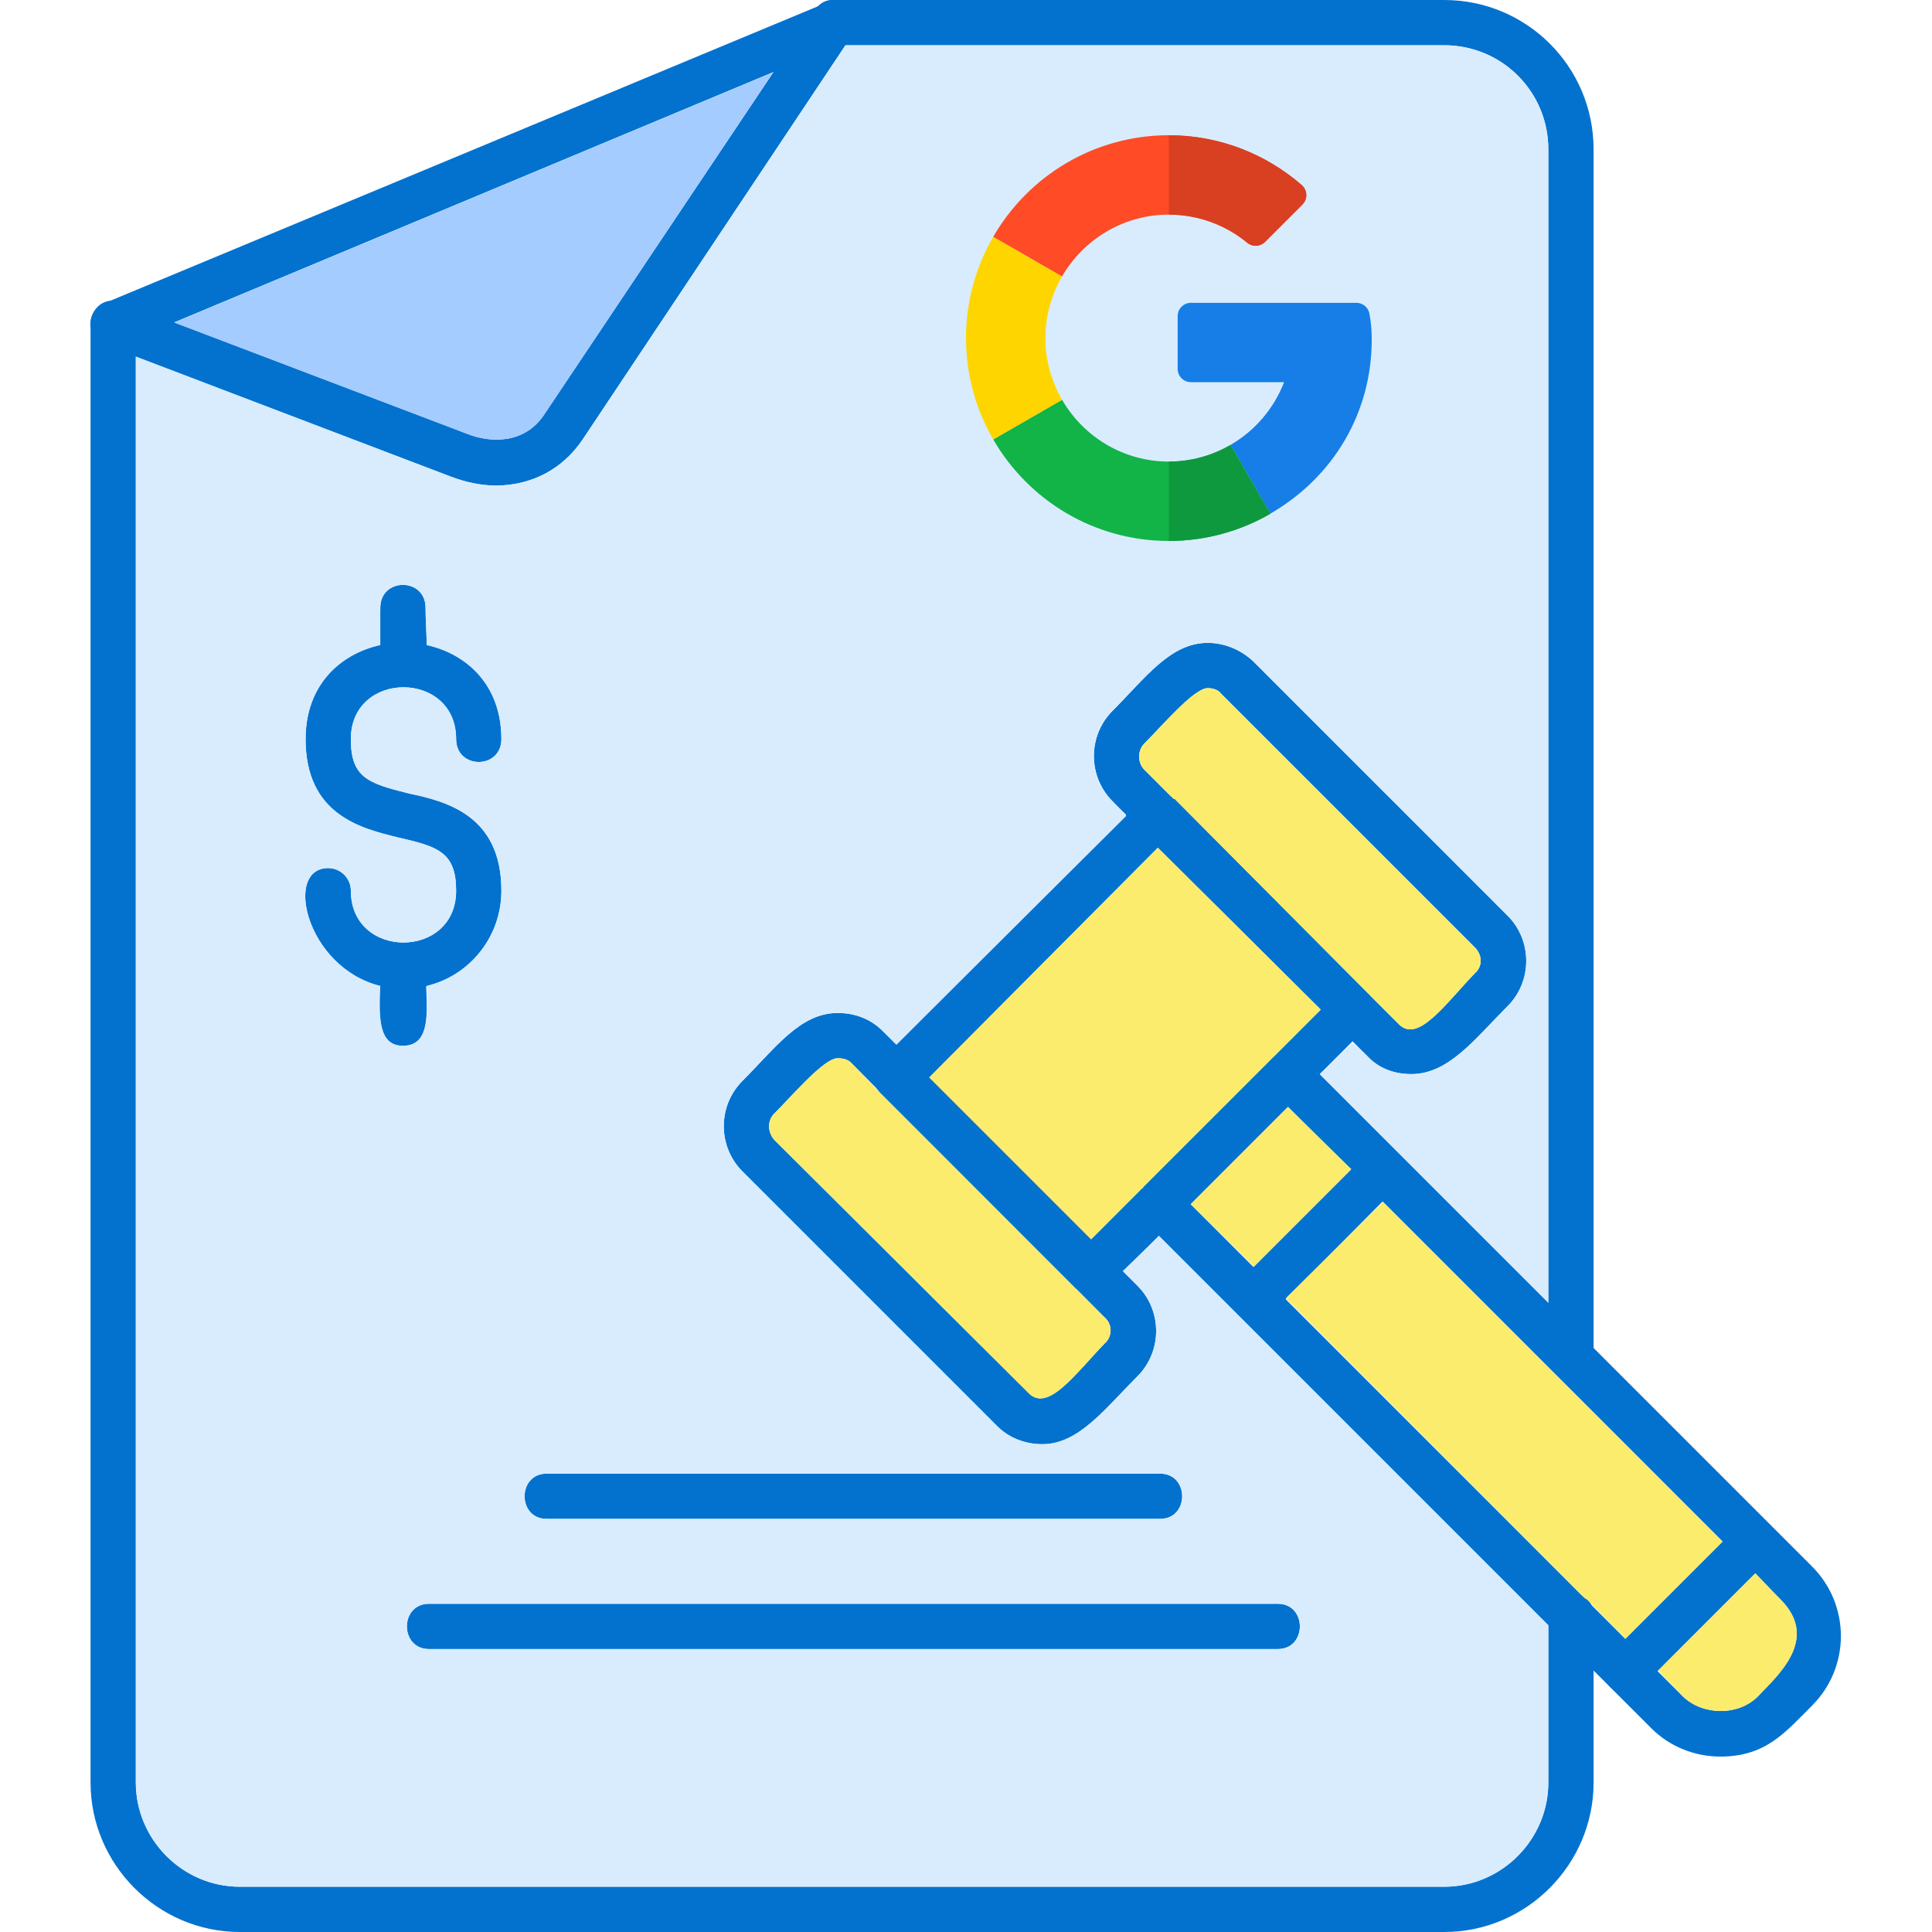 <svg width="100" height="100" viewBox="0 0 100 100" fill="none" xmlns="http://www.w3.org/2000/svg">
<g clip-path="url(#clip0_21_3699)">
<path fill-rule="evenodd" clip-rule="evenodd" d="M74.751 100H12.419C8.143 100 4.687 96.485 4.687 92.267V16.755C4.687 16.286 4.979 15.876 5.39 15.7L43.117 0H74.751C79.028 0 82.484 3.456 82.484 7.733V70.24C82.484 71.763 80.141 71.763 80.141 70.24V7.733C80.141 4.745 77.739 2.343 74.751 2.343H43.351L7.03 17.516V92.267C7.03 95.196 9.432 97.657 12.419 97.657H74.751C77.739 97.657 80.141 95.196 80.141 92.267V83.597C80.141 82.074 82.484 82.074 82.484 83.597V92.267C82.484 96.485 79.028 100 74.751 100Z" fill="#0372CF"/>
<path fill-rule="evenodd" clip-rule="evenodd" d="M25.659 25.132C24.898 25.132 24.077 24.956 23.316 24.663L5.448 17.868C3.984 17.282 4.804 15.114 6.268 15.642L24.136 22.437C25.425 22.964 27.182 22.964 28.178 21.441L42.179 0.527C42.999 -0.762 44.991 0.527 44.112 1.816L30.17 22.73C29.115 24.312 27.475 25.132 25.659 25.132Z" fill="#0372CF"/>
<path fill-rule="evenodd" clip-rule="evenodd" d="M56.473 66.96C56.181 66.96 55.888 66.842 55.653 66.667L45.577 56.59C45.108 56.122 45.108 55.36 45.577 54.892L59.11 41.359C59.578 40.949 60.34 40.949 60.809 41.359L70.826 51.435C71.295 51.904 71.295 52.666 70.826 53.075L57.294 66.667C57.059 66.842 56.766 66.96 56.473 66.96ZM48.096 55.77L56.473 64.148L68.366 52.255L59.93 43.878L48.096 55.77Z" fill="#0372CF"/>
<path fill-rule="evenodd" clip-rule="evenodd" d="M73.052 55.594C72.174 55.594 71.353 55.302 70.767 54.657L57.587 41.476C56.298 40.187 56.298 38.078 57.587 36.79C59.285 35.091 60.574 33.275 62.507 33.275C63.386 33.275 64.206 33.626 64.851 34.212L78.032 47.393C79.32 48.682 79.32 50.791 78.032 52.08C76.333 53.779 74.985 55.594 73.052 55.594ZM62.507 35.618C61.804 35.618 60.164 37.551 59.227 38.489C58.875 38.84 58.875 39.484 59.227 39.836L72.408 53.017C73.404 54.013 74.81 51.962 76.333 50.381C76.743 50.029 76.743 49.443 76.333 49.033L63.21 35.911C63.035 35.676 62.742 35.618 62.507 35.618Z" fill="#0372CF"/>
<path fill-rule="evenodd" clip-rule="evenodd" d="M53.954 74.751C53.017 74.751 52.197 74.4 51.611 73.814L38.43 60.633C37.141 59.344 37.141 57.235 38.43 55.946C40.129 54.247 41.418 52.431 43.351 52.431C44.23 52.431 45.05 52.724 45.694 53.368L58.875 66.549C60.164 67.838 60.164 69.947 58.875 71.236C57.176 72.935 55.829 74.751 53.954 74.751ZM43.351 54.774C42.648 54.774 41.008 56.708 40.07 57.645C39.719 57.996 39.719 58.582 40.07 58.992L53.251 72.115C54.247 73.111 55.653 71.119 57.176 69.537C57.586 69.186 57.586 68.541 57.176 68.19L44.054 55.009C43.878 54.833 43.644 54.774 43.351 54.774Z" fill="#0372CF"/>
<path fill-rule="evenodd" clip-rule="evenodd" d="M89.045 90.92C87.698 90.92 86.409 90.392 85.472 89.455L59.168 63.152C58.7 62.683 58.7 61.921 59.168 61.453L65.847 54.774C66.315 54.306 67.018 54.306 67.487 54.774L93.79 81.078C95.782 83.07 95.782 86.292 93.79 88.283C92.384 89.689 91.388 90.92 89.045 90.92ZM61.629 62.331L87.112 87.815C88.166 88.811 89.982 88.811 90.978 87.815C92.033 86.702 94.2 84.827 92.15 82.777L66.667 57.293L61.629 62.331Z" fill="#0372CF"/>
<path fill-rule="evenodd" clip-rule="evenodd" d="M64.909 68.365C63.855 68.365 63.328 67.135 64.089 66.374L70.767 59.695C71.822 58.582 73.521 60.281 72.408 61.336L65.729 68.073C65.495 68.248 65.202 68.365 64.909 68.365Z" fill="#0372CF"/>
<path fill-rule="evenodd" clip-rule="evenodd" d="M84.124 87.639C83.128 87.639 82.601 86.409 83.304 85.647L89.983 78.969C91.096 77.856 92.736 79.496 91.681 80.609L85.003 87.288C84.769 87.522 84.476 87.639 84.124 87.639Z" fill="#0372CF"/>
<path fill-rule="evenodd" clip-rule="evenodd" d="M60.047 78.618H28.295C26.772 78.618 26.772 76.274 28.295 76.274H60.047C61.57 76.274 61.57 78.618 60.047 78.618Z" fill="#0372CF"/>
<path fill-rule="evenodd" clip-rule="evenodd" d="M66.139 85.355H22.203C20.68 85.355 20.68 83.011 22.203 83.011H66.139C67.662 83.011 67.662 85.355 66.139 85.355Z" fill="#0372CF"/>
<path fill-rule="evenodd" clip-rule="evenodd" d="M20.855 51.201C16.169 51.201 14.411 44.932 16.989 44.932C17.633 44.932 18.161 45.46 18.161 46.104C18.161 49.678 23.609 49.678 23.609 46.104C23.609 44.112 22.671 43.819 20.621 43.351C18.688 42.882 15.817 42.179 15.817 38.254C15.817 31.576 25.952 31.576 25.952 38.254C25.952 39.836 23.609 39.836 23.609 38.254C23.609 34.681 18.161 34.681 18.161 38.254C18.161 40.246 19.039 40.539 21.148 41.066C23.081 41.476 25.952 42.179 25.952 46.104C25.952 48.916 23.667 51.201 20.855 51.201Z" fill="#0372CF"/>
<path fill-rule="evenodd" clip-rule="evenodd" d="M20.855 35.559C19.273 35.559 19.684 33.333 19.684 31.459C19.684 29.877 22.027 29.877 22.027 31.459C22.027 33.333 22.495 35.559 20.855 35.559Z" fill="#0372CF"/>
<path fill-rule="evenodd" clip-rule="evenodd" d="M20.855 54.13C19.273 54.13 19.684 51.904 19.684 50.029C19.684 48.448 22.027 48.448 22.027 50.029C22.027 51.904 22.495 54.13 20.855 54.13Z" fill="#0372CF"/>
<path fill-rule="evenodd" clip-rule="evenodd" d="M9.022 16.696L24.136 22.437C25.425 22.964 27.182 22.964 28.178 21.441L40.012 3.749L9.022 16.696Z" fill="#A4CCFF"/>
<path fill-rule="evenodd" clip-rule="evenodd" d="M30.17 22.73C29.115 24.312 27.475 25.132 25.659 25.132C24.897 25.132 24.077 24.956 23.316 24.663L7.03 18.453V92.267C7.03 95.196 9.432 97.657 12.419 97.657H74.751C77.739 97.657 80.141 95.196 80.141 92.267V84.124L59.988 63.972L58.114 65.788L58.875 66.549C60.164 67.838 60.164 69.947 58.875 71.236C57.176 72.935 55.829 74.751 53.954 74.751C53.017 74.751 52.197 74.4 51.611 73.814L38.43 60.633C37.141 59.344 37.141 57.235 38.43 55.946C40.129 54.247 41.418 52.431 43.351 52.431C44.23 52.431 45.05 52.724 45.694 53.368L46.397 54.071L58.289 42.238L57.586 41.476C56.297 40.187 56.297 38.078 57.586 36.79C59.285 35.091 60.574 33.275 62.507 33.275C63.386 33.275 64.206 33.626 64.85 34.212L78.031 47.393C79.32 48.682 79.32 50.791 78.031 52.08C76.333 53.779 74.985 55.595 73.052 55.595C72.173 55.595 71.353 55.302 70.767 54.657L70.006 53.954L68.307 55.595L80.141 67.428V7.733C80.141 4.745 77.739 2.343 74.751 2.343H43.761L30.17 22.73ZM28.295 76.274H60.047C61.57 76.274 61.57 78.617 60.047 78.617H28.295C26.772 78.617 26.772 76.274 28.295 76.274ZM22.203 83.011H66.139C67.662 83.011 67.662 85.354 66.139 85.354H22.203C20.68 85.354 20.68 83.011 22.203 83.011ZM21.148 41.066C23.081 41.476 25.952 42.179 25.952 46.104C25.952 48.506 24.312 50.498 22.085 51.025C22.144 52.607 22.203 54.13 20.855 54.13C19.566 54.13 19.625 52.607 19.684 51.025C15.876 50.088 14.646 44.933 16.989 44.933C17.633 44.933 18.16 45.46 18.16 46.104C18.16 49.678 23.609 49.678 23.609 46.104C23.609 44.112 22.671 43.819 20.621 43.351C18.688 42.882 15.817 42.179 15.817 38.254C15.817 35.501 17.575 33.861 19.684 33.392C19.684 32.806 19.684 32.103 19.684 31.459C19.684 29.877 22.027 29.877 22.027 31.459C22.027 32.103 22.085 32.806 22.085 33.392C24.194 33.861 25.952 35.501 25.952 38.254C25.952 39.836 23.609 39.836 23.609 38.254C23.609 34.681 18.16 34.681 18.16 38.254C18.16 40.246 19.039 40.539 21.148 41.066Z" fill="#D8ECFE"/>
<path fill-rule="evenodd" clip-rule="evenodd" d="M55.653 66.667L45.577 56.59L44.054 55.009C43.878 54.833 43.644 54.774 43.351 54.774C42.648 54.774 41.008 56.708 40.07 57.645C39.719 57.996 39.719 58.582 40.07 58.992L53.251 72.115C54.247 73.111 55.653 71.119 57.176 69.537C57.586 69.186 57.586 68.541 57.176 68.19L55.653 66.667Z" fill="#FCEC6D"/>
<path fill-rule="evenodd" clip-rule="evenodd" d="M48.096 55.77L56.474 64.148L59.11 61.511C59.168 61.511 59.168 61.511 59.168 61.453L65.847 54.775L68.366 52.255L59.93 43.878L48.096 55.77Z" fill="#FCEC6D"/>
<path fill-rule="evenodd" clip-rule="evenodd" d="M60.809 41.359L70.826 51.435C70.885 51.435 70.885 51.435 70.885 51.494L72.408 53.017C73.404 54.013 74.81 51.963 76.333 50.381C76.743 50.029 76.743 49.444 76.333 49.033L63.21 35.911C63.035 35.677 62.742 35.618 62.507 35.618C61.804 35.618 60.164 37.551 59.227 38.489C58.875 38.84 58.875 39.485 59.227 39.836L60.75 41.359H60.809Z" fill="#FCEC6D"/>
<path fill-rule="evenodd" clip-rule="evenodd" d="M66.667 57.294L61.629 62.331L64.909 65.554L69.947 60.516L66.667 57.294Z" fill="#FCEC6D"/>
<path fill-rule="evenodd" clip-rule="evenodd" d="M71.588 62.214L66.55 67.194L82.015 82.718C82.132 82.777 82.191 82.835 82.25 82.894L84.124 84.827L89.162 79.789L80.551 71.177C80.492 71.119 80.375 71.002 80.316 70.943L71.588 62.214Z" fill="#FCEC6D"/>
<path fill-rule="evenodd" clip-rule="evenodd" d="M90.861 81.429L85.823 86.468L87.112 87.815C88.166 88.811 89.982 88.811 90.978 87.815C92.033 86.702 94.2 84.827 92.15 82.777L90.861 81.429Z" fill="#FCEC6D"/>
<g clip-path="url(#clip1_21_3699)">
<path d="M70.207 15.674L61.641 15.674C61.263 15.674 60.956 15.98 60.956 16.359V19.095C60.956 19.473 61.263 19.78 61.641 19.78H66.465C65.937 21.151 64.951 22.299 63.693 23.028L65.75 26.588C69.049 24.68 71 21.332 71 17.584C71 17.051 70.961 16.669 70.882 16.24C70.822 15.913 70.539 15.674 70.207 15.674Z" fill="#167EE6"/>
<path d="M60.5 23.891C58.139 23.891 56.079 22.602 54.972 20.693L51.411 22.745C53.223 25.885 56.617 28 60.5 28C62.405 28 64.202 27.487 65.75 26.593V26.588L63.693 23.028C62.752 23.574 61.664 23.891 60.5 23.891Z" fill="#12B347"/>
<path d="M65.75 26.593V26.589L63.693 23.028C62.752 23.574 61.664 23.891 60.5 23.891V28C62.405 28 64.202 27.487 65.75 26.593Z" fill="#0F993E"/>
<path d="M54.109 17.5C54.109 16.336 54.426 15.248 54.972 14.307L51.411 12.255C50.513 13.798 50 15.591 50 17.5C50 19.41 50.513 21.202 51.411 22.745L54.972 20.693C54.426 19.752 54.109 18.664 54.109 17.5Z" fill="#FFD500"/>
<path d="M60.5 11.109C62.039 11.109 63.453 11.656 64.558 12.566C64.83 12.79 65.226 12.774 65.476 12.524L67.415 10.585C67.698 10.302 67.678 9.839 67.375 9.576C65.525 7.971 63.117 7 60.5 7C56.617 7 53.223 9.115 51.411 12.255L54.972 14.307C56.079 12.399 58.139 11.109 60.5 11.109Z" fill="#FF4B26"/>
<path d="M64.558 12.566C64.83 12.79 65.226 12.774 65.476 12.524L67.415 10.585C67.698 10.302 67.678 9.839 67.375 9.576C65.525 7.971 63.117 7 60.5 7V11.109C62.039 11.109 63.453 11.656 64.558 12.566Z" fill="#D93F21"/>
</g>
</g>
<defs>
<clipPath id="clip0_21_3699">
<rect width="100" height="100" fill="white"/>
</clipPath>
<clipPath id="clip1_21_3699">
<rect width="21" height="21" fill="white" transform="translate(50 7)"/>
</clipPath>
</defs>
</svg>
